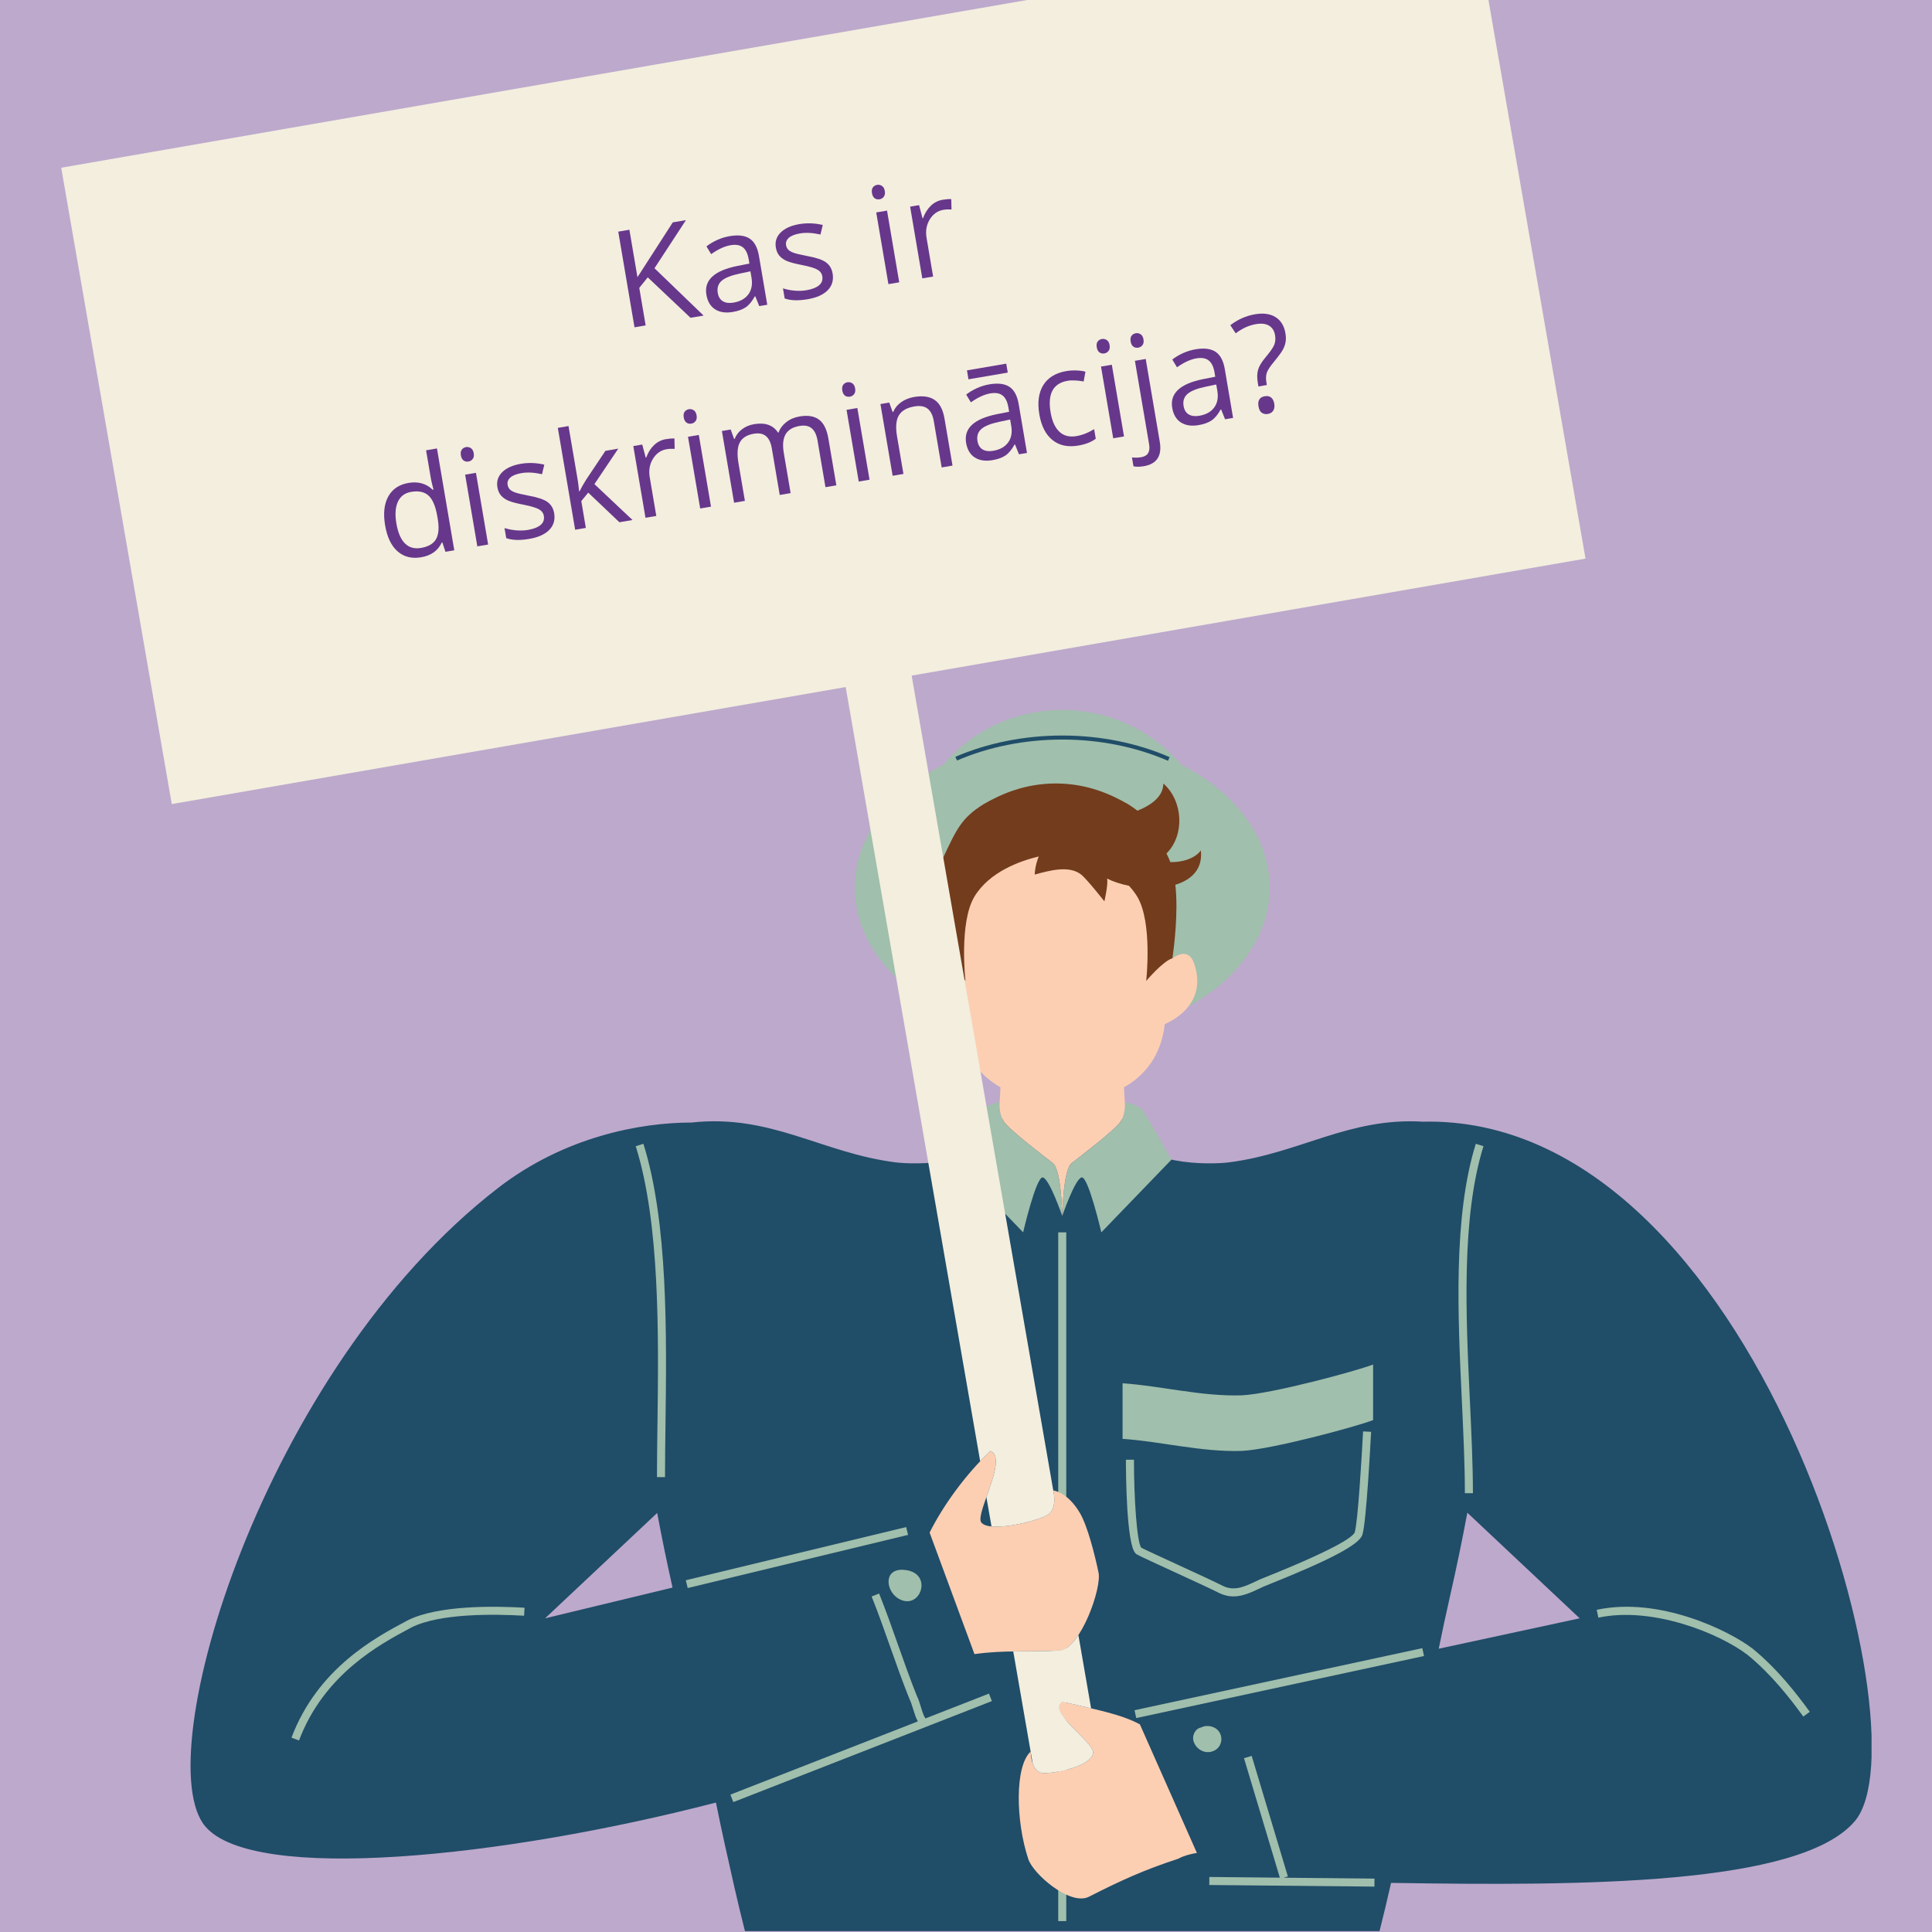 <?xml version="1.0" encoding="UTF-8"?> <svg xmlns="http://www.w3.org/2000/svg" xmlns:xlink="http://www.w3.org/1999/xlink" width="1080" zoomAndPan="magnify" viewBox="0 0 810 810" height="1080" preserveAspectRatio="xMidYMid meet" version="1.0"><defs><g></g><clipPath id="9eb9728616"><path d="M 79.586 463 L 784.66 463 L 784.66 809.641 L 79.586 809.641 Z M 79.586 463 " clip-rule="nonzero"></path></clipPath><clipPath id="c4082b7b1a"><path d="M 25.66 0 L 665 0 L 665 641 L 25.66 641 Z M 25.66 0 " clip-rule="nonzero"></path></clipPath></defs><rect x="-81" width="972" fill="#ffffff" y="-81" height="972" fill-opacity="1"></rect><rect x="-81" width="972" fill="#ffffff" y="-81" height="972" fill-opacity="1"></rect><rect x="-81" width="972" fill="#bda9cc" y="-81" height="972" fill-opacity="1"></rect><path fill="#204d68" d="M 445.352 434.172 C 492.844 434.172 531.48 406.332 531.48 372.117 C 531.48 351.988 517.801 333.023 494.879 321.379 L 494.727 321.305 L 494.621 321.172 C 482.445 306.77 464.488 298.504 445.352 298.504 C 426.215 298.504 408.258 306.762 396.086 321.168 L 395.977 321.293 L 395.824 321.371 C 372.902 333.016 359.219 351.98 359.219 372.117 C 359.219 406.332 397.859 434.172 445.352 434.172 " fill-opacity="1" fill-rule="nonzero"></path><g clip-path="url(#9eb9728616)"><path fill="#204d68" d="M 603.199 691.234 C 604.691 683.938 606.227 676.645 607.887 669.387 C 610.707 657.004 613.125 645.293 615.184 634.203 L 662.289 678.488 Z M 275.531 634.305 C 277.375 644.219 279.508 654.648 281.961 665.598 L 228.523 678.488 Z M 596.445 470.27 C 565.543 468.414 544.906 483.535 515.246 487.324 C 507.312 488.344 476.691 488.82 473.105 472.93 C 470.254 460.309 420.449 460.309 417.598 472.93 C 414.012 488.82 383.391 488.34 375.457 487.324 C 344.418 483.363 323.27 466.969 289.902 470.633 C 268.355 470.633 236.621 476.602 208.883 498.012 C 109.812 574.473 61.902 737.262 86.074 765.738 C 106.305 789.574 210.621 778.926 300.164 755.727 C 301.395 761.773 302.652 767.812 303.996 773.84 C 306.652 785.801 309.309 797.766 312.328 809.641 L 578.375 809.641 C 580.086 802.922 581.672 796.164 583.211 789.406 C 663.145 790.691 754.727 790.527 777.641 763.527 C 808.57 727.082 736.754 466.992 596.445 470.27 " fill-opacity="1" fill-rule="nonzero"></path></g><path fill="#a0bfac" d="M 445.352 308.375 C 461.309 308.375 476.809 311.527 490.391 317.438 C 490.121 317.93 489.891 318.43 489.719 318.969 C 476.336 313.16 461.07 310.059 445.352 310.059 C 429.766 310.059 414.578 313.105 401.266 318.836 C 401.012 318.332 400.762 317.824 400.523 317.316 C 414.059 311.473 429.492 308.375 445.352 308.375 Z M 445.352 435.016 C 493.391 435.016 532.32 406.852 532.32 372.117 C 532.32 350.809 517.664 332.012 495.262 320.621 C 483.418 306.605 465.457 297.664 445.352 297.664 C 425.242 297.664 407.297 306.605 395.434 320.621 C 373.039 331.992 358.375 350.809 358.375 372.117 C 358.375 406.852 397.324 435.016 445.352 435.016 " fill-opacity="1" fill-rule="nonzero"></path><path fill="#a0bfac" d="M 443.668 516.664 L 447.035 516.664 L 447.035 805.43 L 443.668 805.43 L 443.668 516.664 " fill-opacity="1" fill-rule="nonzero"></path><path fill="#a0bfac" d="M 479.066 465.445 C 477.383 463.203 471.59 462.047 471.59 462.047 C 471.59 462.047 472.07 466.844 469.824 470.242 C 467.574 473.641 452.949 484.82 449.293 487.629 C 445.641 490.43 445.352 509.805 445.352 509.805 C 445.352 509.805 450.75 494.082 453.508 493.641 C 456.273 493.207 461.742 516.664 461.742 516.664 L 491.152 486.18 C 491.152 486.18 480.754 467.691 479.066 465.445 " fill-opacity="1" fill-rule="nonzero"></path><path fill="#a0bfac" d="M 441.402 487.629 C 437.75 484.82 423.121 473.641 420.871 470.242 C 418.625 466.844 419.105 462.047 419.105 462.047 C 419.105 462.047 413.312 463.195 411.629 465.445 C 409.941 467.691 399.543 486.18 399.543 486.18 L 428.949 516.664 C 428.949 516.664 434.426 493.207 437.184 493.641 C 439.945 494.082 445.344 509.805 445.344 509.805 C 445.344 509.805 445.047 490.43 441.402 487.629 " fill-opacity="1" fill-rule="nonzero"></path><path fill="#a0bfac" d="M 287.531 662.52 L 379.918 640.23 L 380.711 643.508 L 288.32 665.797 L 287.531 662.52 " fill-opacity="1" fill-rule="nonzero"></path><path fill="#a0bfac" d="M 387.996 720.457 C 387.254 719.449 386.707 717.672 386.133 715.785 C 385.605 714.055 385.055 712.266 384.297 710.758 C 381.5 703.77 378.938 696.512 376.457 689.484 C 373.969 682.43 371.387 675.133 368.57 668.086 L 365.438 669.336 C 368.234 676.316 370.801 683.582 373.277 690.609 C 375.773 697.664 378.348 704.961 381.223 712.133 C 381.914 713.516 382.422 715.172 382.906 716.77 C 383.469 718.594 384.016 720.312 384.824 721.699 L 306.215 752.402 L 307.445 755.539 L 415.859 713.191 L 414.629 710.055 L 387.996 720.457 " fill-opacity="1" fill-rule="nonzero"></path><path fill="#a0bfac" d="M 476.371 720.312 L 475.66 717.016 L 596.312 690.996 L 597.023 694.289 L 476.371 720.312 " fill-opacity="1" fill-rule="nonzero"></path><path fill="#a0bfac" d="M 266.531 480.547 C 276.734 512.996 276.125 559.832 275.637 597.469 C 275.539 605.195 275.438 612.492 275.438 619.293 L 278.809 619.293 C 278.809 612.516 278.91 605.227 279.008 597.516 C 279.5 559.641 280.105 512.5 269.746 479.535 L 266.531 480.547 " fill-opacity="1" fill-rule="nonzero"></path><path fill="#a0bfac" d="M 618.734 479.543 C 609.234 510.086 611.176 551.16 612.895 587.395 C 613.547 601.168 614.156 614.168 614.156 626.031 L 617.527 626.031 C 617.527 614.09 616.918 601.043 616.258 587.238 C 614.559 551.277 612.633 510.52 621.953 480.543 L 618.734 479.543 " fill-opacity="1" fill-rule="nonzero"></path><path fill="#a0bfac" d="M 539.945 786.695 L 524.777 736.164 L 521.547 737.137 L 536.582 787.219 L 507.023 786.926 L 506.992 790.297 L 576.23 790.973 L 576.262 787.605 L 538.156 787.238 L 539.945 786.695 " fill-opacity="1" fill-rule="nonzero"></path><path fill="#a0bfac" d="M 509.262 724.391 C 507.859 723.648 506.098 723.418 504.562 723.852 C 504.242 723.938 503.945 724.07 503.668 724.227 C 502.793 724.391 501.977 724.793 501.391 725.508 C 500.285 726.871 499.891 728.613 500.496 730.305 C 501.785 733.898 505.957 735.762 509.387 733.801 C 512.996 731.742 512.957 726.344 509.262 724.391 " fill-opacity="1" fill-rule="nonzero"></path><path fill="#a0bfac" d="M 378.484 658.137 C 370.301 657.82 371.305 667.277 376.93 670.363 C 384.684 674.613 389.766 663.637 383.594 659.57 C 382.363 658.762 380.676 658.223 378.484 658.137 " fill-opacity="1" fill-rule="nonzero"></path><path fill="#a0bfac" d="M 520.633 608.301 C 532.992 607.738 568.383 598.191 575.684 595.383 L 575.684 572.078 C 568.383 574.887 532.992 584.426 520.633 584.992 C 503.781 585.551 486.93 581.059 470.641 579.941 L 470.641 603.246 C 486.93 604.363 503.781 608.859 520.633 608.301 " fill-opacity="1" fill-rule="nonzero"></path><path fill="#a0bfac" d="M 491.332 658.605 C 499.145 662.191 507.992 666.262 511.363 667.988 C 513.383 668.93 515.285 669.309 517.129 669.309 C 521.027 669.309 524.641 667.598 528.391 665.828 L 529.695 665.211 C 530.184 665.012 530.895 664.723 531.789 664.367 C 558.211 653.766 570 647.484 571.199 643.398 C 572.859 638.277 574.641 604.168 574.84 600.293 L 571.469 600.121 C 570.941 610.516 569.285 638.383 567.973 642.402 C 567.598 643.707 563.188 648.148 530.531 661.242 C 529.629 661.605 528.914 661.895 528.348 662.125 L 526.949 662.781 C 521.742 665.242 517.629 667.191 512.844 664.961 C 509.469 663.23 500.582 659.145 492.742 655.543 C 486.586 652.715 479.648 649.516 478.469 648.871 C 476.641 646.551 475.414 628.047 475.414 611.996 L 472.043 611.996 C 472.043 617.953 472.25 647.832 476.152 651.328 C 476.555 651.754 476.633 651.848 491.332 658.605 " fill-opacity="1" fill-rule="nonzero"></path><path fill="#a0bfac" d="M 171.012 679.293 L 170.387 679.625 C 157.391 686.543 133.199 699.434 122.199 728.516 L 125.355 729.707 C 135.906 701.809 159.367 689.312 171.973 682.602 L 172.559 682.285 C 184.48 676.324 207.23 676.672 219.73 677.402 L 219.926 674.047 C 207.09 673.289 183.668 672.969 171.012 679.293 " fill-opacity="1" fill-rule="nonzero"></path><path fill="#a0bfac" d="M 734.84 691.234 C 724.766 683.496 695.535 669.309 669.418 674.922 L 670.125 678.211 C 692.656 673.383 720.836 684.719 732.738 693.871 C 742.652 701.98 750.395 711.914 756.035 719.668 L 758.762 717.688 C 753 709.77 745.082 699.617 734.84 691.234 " fill-opacity="1" fill-rule="nonzero"></path><path fill="#fccfb3" d="M 491.562 401.766 C 491.906 390.055 490.527 379.34 487.559 374.227 C 480.293 361.719 462.465 355.75 445.352 356.48 C 428.238 355.75 410.41 361.719 403.145 374.227 C 400.168 379.34 398.793 390.055 399.141 401.758 C 395.461 399.148 391.793 398.871 390.059 403.957 C 385.477 417.359 393.695 425.488 402.348 429.363 C 403.879 442.516 410.629 450.867 419.434 455.832 C 419.371 457.895 419.266 459.984 419.113 462.051 C 419.113 462.051 419.094 462.234 419.078 462.578 C 419.027 463.906 419.078 467.527 420.879 470.238 C 423.121 473.641 437.75 484.812 441.41 487.621 C 445.043 490.438 445.352 509.809 445.352 509.809 C 445.352 509.809 445.656 490.438 449.293 487.621 C 452.949 484.812 467.574 473.641 469.82 470.238 C 471.637 467.512 471.668 463.875 471.625 462.559 C 471.602 462.234 471.582 462.051 471.582 462.051 C 471.434 459.984 471.328 457.898 471.262 455.832 C 480.07 450.867 486.816 442.516 488.352 429.363 C 497 425.488 505.223 417.367 500.641 403.957 C 498.902 398.871 495.234 399.148 491.562 401.766 " fill-opacity="1" fill-rule="nonzero"></path><path fill="#fccfb3" d="M 460.531 659.148 C 459.137 652.484 456.066 639.863 452.664 634.172 C 447.406 625.363 441.594 624.906 441.594 624.906 C 441.594 624.906 443.398 631.934 439.703 634.777 C 435.996 637.641 414.48 642.898 411.324 638.168 C 408.969 634.227 422.785 611.301 415.234 608.352 C 405.02 617.934 395.434 631.141 389.742 642.543 L 408.547 693.496 C 420.844 691.746 431.375 692.688 444.336 691.996 C 453.016 691.207 462.117 665.465 460.531 659.148 " fill-opacity="1" fill-rule="nonzero"></path><path fill="#fccfb3" d="M 445.504 713.473 C 438.656 717.438 458.391 730.156 458.324 734.754 C 457.949 740.426 442.363 743.664 437.273 743.375 C 432.172 743.109 432.102 734.367 432.102 734.367 C 425.328 740.598 425.934 763.727 431.039 779.188 C 432.824 785.441 448.414 798.98 456.316 795.324 C 469.699 788.508 479.543 783.992 494.102 779.242 C 496.004 778.129 498.988 777.301 501.805 776.848 L 477.902 722.941 C 469.852 718.613 459.289 716.711 445.504 713.473 " fill-opacity="1" fill-rule="nonzero"></path><path fill="#723c1d" d="M 503.465 356.547 C 500.645 360.305 495.078 361.543 490.68 361.449 C 490.449 360.836 490.207 360.238 489.938 359.672 C 489.633 359.027 489.336 358.418 489.055 357.812 C 496.703 350.262 496.145 335.895 487.738 328.477 C 487.738 333.828 482.879 337.473 476.895 339.898 C 475.711 338.98 474.402 338.059 472.879 337.117 C 465.539 332.906 455.613 328.477 442.66 328.477 C 429.703 328.477 419.77 332.906 412.43 337.117 C 402.934 343.012 400.992 347.883 395.375 359.672 C 389.766 371.465 392.789 393.152 393.695 400.023 C 397.633 401.113 404.77 411.262 404.77 411.262 C 404.77 411.262 402.012 386.664 408.547 375.887 C 414.816 365.555 427.48 360.996 435.492 359.074 C 433.812 363.246 433.812 366.66 433.812 366.66 C 439.992 364.977 448.168 362.691 453.223 366.621 C 455.477 368.305 463.02 377.887 463.02 377.887 C 463.02 377.887 464.703 370.59 464.145 368.344 C 466.766 369.656 469.93 370.68 473.309 371.367 C 474.594 372.734 475.762 374.234 476.77 375.887 C 483.309 386.664 480.551 411.262 480.551 411.262 C 480.551 411.262 487.625 402.859 491.562 401.766 C 492.234 396.711 494.07 382.695 492.766 370.945 C 499.547 368.887 504.32 364.363 503.465 356.547 " fill-opacity="1" fill-rule="nonzero"></path><g clip-path="url(#c4082b7b1a)"><path fill="#f3eede" d="M 441.93 626.895 L 441.93 626.844 L 441.625 625.078 C 441.605 624.973 441.594 624.906 441.594 624.906 L 382.219 283.254 L 664.738 234.199 L 618.379 -32.602 L 25.66 70.316 L 72.02 337.117 L 354.551 288.055 L 410.938 612.621 C 412.352 611.129 413.789 609.715 415.234 608.344 C 419.938 610.18 416.367 619.75 413.551 627.672 L 415.691 639.98 C 423.07 640.707 436.809 637.016 439.703 634.777 C 442.145 632.891 442.18 629.203 441.93 626.895 " fill-opacity="1" fill-rule="nonzero"></path></g><path fill="#f3eede" d="M 445.504 713.473 C 449.793 714.488 453.777 715.363 457.449 716.227 L 452.125 685.516 C 449.695 689.168 446.996 691.766 444.336 691.996 C 437.328 692.371 431.039 692.266 424.809 692.371 L 432.102 734.367 C 432.102 734.367 432.102 734.379 432.102 734.398 L 432.965 739.336 C 433.668 741.355 434.949 743.262 437.273 743.375 C 442.363 743.664 457.949 740.426 458.324 734.754 C 458.391 730.156 438.656 717.438 445.504 713.473 " fill-opacity="1" fill-rule="nonzero"></path><g fill="#67378c" fill-opacity="1"><g transform="translate(260.504, 138.166)"><g><path d="M 34.484 -5.859 L 29 -4.938 L 11.062 -21.891 L 7.516 -17.469 L 10.188 -1.734 L 5.516 -0.938 L -1.297 -41.047 L 3.375 -41.844 L 6.75 -21.953 L 21.562 -44.938 L 27.078 -45.875 L 13.891 -25.703 Z M 34.484 -5.859 "></path></g></g></g><g fill="#67378c" fill-opacity="1"><g transform="translate(294.987, 132.304)"><g><path d="M 23.328 -3.969 L 21.672 -8.094 L 21.469 -8.047 C 20.289 -5.91 19.016 -4.379 17.641 -3.453 C 16.266 -2.535 14.457 -1.891 12.219 -1.516 C 9.238 -1.004 6.77 -1.375 4.812 -2.625 C 2.863 -3.875 1.648 -5.914 1.172 -8.75 C 0.129 -14.82 4.441 -18.836 14.109 -20.797 L 19.203 -21.797 L 18.891 -23.672 C 18.484 -26.023 17.672 -27.676 16.453 -28.625 C 15.242 -29.582 13.523 -29.875 11.297 -29.5 C 8.797 -29.07 6.086 -27.82 3.172 -25.75 L 1.203 -29 C 2.535 -30.051 4.051 -30.957 5.75 -31.719 C 7.445 -32.477 9.176 -33.004 10.938 -33.297 C 14.531 -33.91 17.32 -33.566 19.312 -32.266 C 21.301 -30.961 22.598 -28.555 23.203 -25.047 L 26.688 -4.531 Z M 12.484 -5.422 C 15.316 -5.898 17.41 -7.055 18.766 -8.891 C 20.117 -10.723 20.562 -13.039 20.094 -15.844 L 19.625 -18.547 L 15.109 -17.594 C 11.504 -16.844 8.984 -15.832 7.547 -14.562 C 6.117 -13.301 5.582 -11.613 5.938 -9.5 C 6.219 -7.863 6.93 -6.695 8.078 -6 C 9.223 -5.312 10.691 -5.117 12.484 -5.422 Z M 12.484 -5.422 "></path></g></g></g><g fill="#67378c" fill-opacity="1"><g transform="translate(326.233, 126.992)"><g><path d="M 22.844 -12.328 C 23.312 -9.523 22.629 -7.188 20.797 -5.312 C 18.973 -3.445 16.18 -2.191 12.422 -1.547 C 8.422 -0.867 5.195 -0.973 2.75 -1.859 L 2.031 -6.094 C 3.602 -5.594 5.254 -5.27 6.984 -5.125 C 8.711 -4.988 10.348 -5.051 11.891 -5.312 C 14.254 -5.719 16.016 -6.41 17.172 -7.391 C 18.328 -8.367 18.773 -9.641 18.516 -11.203 C 18.316 -12.367 17.641 -13.281 16.484 -13.938 C 15.328 -14.602 13.176 -15.25 10.031 -15.875 C 7.051 -16.445 4.906 -17.02 3.594 -17.594 C 2.289 -18.164 1.266 -18.898 0.516 -19.797 C -0.234 -20.691 -0.723 -21.82 -0.953 -23.188 C -1.367 -25.645 -0.703 -27.75 1.047 -29.5 C 2.805 -31.258 5.426 -32.438 8.906 -33.031 C 12.145 -33.57 15.414 -33.453 18.719 -32.672 L 17.75 -28.672 C 14.508 -29.398 11.66 -29.555 9.203 -29.141 C 7.047 -28.773 5.477 -28.16 4.5 -27.297 C 3.52 -26.43 3.129 -25.41 3.328 -24.234 C 3.461 -23.422 3.781 -22.766 4.281 -22.266 C 4.789 -21.773 5.551 -21.348 6.562 -20.984 C 7.57 -20.629 9.453 -20.188 12.203 -19.656 C 15.992 -18.969 18.629 -18.07 20.109 -16.969 C 21.586 -15.875 22.5 -14.328 22.844 -12.328 Z M 22.844 -12.328 "></path></g></g></g><g fill="#67378c" fill-opacity="1"><g transform="translate(353.035, 122.436)"><g></g></g></g><g fill="#67378c" fill-opacity="1"><g transform="translate(367.629, 119.955)"><g><path d="M 9.375 -1.594 L 4.844 -0.828 L -0.266 -30.891 L 4.266 -31.656 Z M -2.047 -38.969 C -2.223 -40.008 -2.098 -40.816 -1.672 -41.391 C -1.242 -41.961 -0.648 -42.316 0.109 -42.453 C 0.836 -42.566 1.508 -42.422 2.125 -42.016 C 2.75 -41.617 3.148 -40.91 3.328 -39.891 C 3.504 -38.867 3.363 -38.062 2.906 -37.469 C 2.457 -36.875 1.867 -36.52 1.141 -36.406 C 0.379 -36.27 -0.297 -36.406 -0.891 -36.812 C -1.484 -37.227 -1.867 -37.945 -2.047 -38.969 Z M -2.047 -38.969 "></path></g></g></g><g fill="#67378c" fill-opacity="1"><g transform="translate(381.84, 117.539)"><g><path d="M 13.344 -33.781 C 14.676 -34.008 15.891 -34.102 16.984 -34.062 L 17.078 -29.719 C 15.785 -29.789 14.664 -29.742 13.719 -29.578 C 11.289 -29.172 9.375 -27.828 7.969 -25.547 C 6.57 -23.273 6.129 -20.664 6.641 -17.719 L 9.375 -1.594 L 4.844 -0.828 L -0.266 -30.891 L 3.484 -31.531 L 4.938 -26.047 L 5.156 -26.094 C 5.945 -28.238 7.039 -29.973 8.438 -31.297 C 9.832 -32.629 11.469 -33.457 13.344 -33.781 Z M 13.344 -33.781 "></path></g></g></g><g fill="#67378c" fill-opacity="1"><g transform="translate(404.767, 113.641)"><g></g></g></g><g fill="#67378c" fill-opacity="1"><g transform="translate(160.851, 235.747)"><g><path d="M 24.609 -8.328 L 24.359 -8.281 C 22.773 -4.875 19.895 -2.816 15.719 -2.109 C 11.781 -1.441 8.488 -2.266 5.844 -4.578 C 3.195 -6.891 1.453 -10.523 0.609 -15.484 C -0.234 -20.441 0.207 -24.477 1.938 -27.594 C 3.664 -30.719 6.492 -32.613 10.422 -33.281 C 14.492 -33.969 17.867 -33.016 20.547 -30.422 L 20.906 -30.484 L 20.344 -32.625 L 19.875 -34.703 L 17.781 -46.953 L 22.344 -47.734 L 29.609 -5.031 L 25.906 -4.406 Z M 15.625 -6.016 C 18.738 -6.547 20.848 -7.773 21.953 -9.703 C 23.066 -11.629 23.305 -14.473 22.672 -18.234 L 22.5 -19.203 C 21.781 -23.461 20.555 -26.379 18.828 -27.953 C 17.098 -29.535 14.676 -30.062 11.562 -29.531 C 8.895 -29.082 7.031 -27.703 5.969 -25.391 C 4.906 -23.078 4.695 -20.023 5.344 -16.234 C 6 -12.398 7.195 -9.625 8.938 -7.906 C 10.676 -6.188 12.906 -5.555 15.625 -6.016 Z M 15.625 -6.016 "></path></g></g></g><g fill="#67378c" fill-opacity="1"><g transform="translate(195.279, 229.894)"><g><path d="M 9.375 -1.594 L 4.844 -0.828 L -0.266 -30.891 L 4.266 -31.656 Z M -2.047 -38.969 C -2.223 -40.008 -2.098 -40.816 -1.672 -41.391 C -1.242 -41.961 -0.648 -42.316 0.109 -42.453 C 0.836 -42.566 1.508 -42.422 2.125 -42.016 C 2.75 -41.617 3.148 -40.91 3.328 -39.891 C 3.504 -38.867 3.363 -38.062 2.906 -37.469 C 2.457 -36.875 1.867 -36.52 1.141 -36.406 C 0.379 -36.27 -0.297 -36.406 -0.891 -36.812 C -1.484 -37.227 -1.867 -37.945 -2.047 -38.969 Z M -2.047 -38.969 "></path></g></g></g><g fill="#67378c" fill-opacity="1"><g transform="translate(209.489, 227.478)"><g><path d="M 22.844 -12.328 C 23.312 -9.523 22.629 -7.188 20.797 -5.312 C 18.973 -3.445 16.18 -2.191 12.422 -1.547 C 8.422 -0.867 5.195 -0.973 2.75 -1.859 L 2.031 -6.094 C 3.602 -5.594 5.254 -5.27 6.984 -5.125 C 8.711 -4.988 10.348 -5.051 11.891 -5.312 C 14.254 -5.719 16.016 -6.41 17.172 -7.391 C 18.328 -8.367 18.773 -9.641 18.516 -11.203 C 18.316 -12.367 17.641 -13.281 16.484 -13.938 C 15.328 -14.602 13.176 -15.25 10.031 -15.875 C 7.051 -16.445 4.906 -17.02 3.594 -17.594 C 2.289 -18.164 1.266 -18.898 0.516 -19.797 C -0.234 -20.691 -0.723 -21.82 -0.953 -23.188 C -1.367 -25.645 -0.703 -27.75 1.047 -29.5 C 2.805 -31.258 5.426 -32.438 8.906 -33.031 C 12.145 -33.57 15.414 -33.453 18.719 -32.672 L 17.75 -28.672 C 14.508 -29.398 11.66 -29.555 9.203 -29.141 C 7.047 -28.773 5.477 -28.16 4.5 -27.297 C 3.52 -26.43 3.129 -25.41 3.328 -24.234 C 3.461 -23.422 3.781 -22.766 4.281 -22.266 C 4.789 -21.773 5.551 -21.348 6.562 -20.984 C 7.57 -20.629 9.453 -20.188 12.203 -19.656 C 15.992 -18.969 18.629 -18.07 20.109 -16.969 C 21.586 -15.875 22.5 -14.328 22.844 -12.328 Z M 22.844 -12.328 "></path></g></g></g><g fill="#67378c" fill-opacity="1"><g transform="translate(236.291, 222.922)"><g><path d="M 6.719 -16.984 C 7.301 -18.223 8.25 -19.891 9.562 -21.984 L 17.531 -33.906 L 22.922 -34.828 L 12.922 -19.953 L 28.891 -4.906 L 23.391 -3.969 L 10.328 -16.391 L 7.422 -12.844 L 9.328 -1.594 L 4.844 -0.828 L -2.422 -43.531 L 2.062 -44.297 L 5.922 -21.656 C 6.086 -20.645 6.281 -19.07 6.5 -16.938 Z M 6.719 -16.984 "></path></g></g></g><g fill="#67378c" fill-opacity="1"><g transform="translate(265.781, 217.909)"><g><path d="M 13.344 -33.781 C 14.676 -34.008 15.891 -34.102 16.984 -34.062 L 17.078 -29.719 C 15.785 -29.789 14.664 -29.742 13.719 -29.578 C 11.289 -29.172 9.375 -27.828 7.969 -25.547 C 6.57 -23.273 6.129 -20.664 6.641 -17.719 L 9.375 -1.594 L 4.844 -0.828 L -0.266 -30.891 L 3.484 -31.531 L 4.938 -26.047 L 5.156 -26.094 C 5.945 -28.238 7.039 -29.973 8.438 -31.297 C 9.832 -32.629 11.469 -33.457 13.344 -33.781 Z M 13.344 -33.781 "></path></g></g></g><g fill="#67378c" fill-opacity="1"><g transform="translate(288.715, 214.01)"><g><path d="M 9.375 -1.594 L 4.844 -0.828 L -0.266 -30.891 L 4.266 -31.656 Z M -2.047 -38.969 C -2.223 -40.008 -2.098 -40.816 -1.672 -41.391 C -1.242 -41.961 -0.648 -42.316 0.109 -42.453 C 0.836 -42.566 1.508 -42.422 2.125 -42.016 C 2.75 -41.617 3.148 -40.91 3.328 -39.891 C 3.504 -38.867 3.363 -38.062 2.906 -37.469 C 2.457 -36.875 1.867 -36.52 1.141 -36.406 C 0.379 -36.27 -0.297 -36.406 -0.891 -36.812 C -1.484 -37.227 -1.867 -37.945 -2.047 -38.969 Z M -2.047 -38.969 "></path></g></g></g><g fill="#67378c" fill-opacity="1"><g transform="translate(302.925, 211.595)"><g><path d="M 43.156 -7.344 L 39.828 -26.906 C 39.422 -29.301 38.602 -31.008 37.375 -32.031 C 36.145 -33.051 34.453 -33.379 32.297 -33.016 C 29.461 -32.535 27.508 -31.367 26.438 -29.516 C 25.363 -27.66 25.113 -25.039 25.688 -21.656 L 28.547 -4.859 L 23.984 -4.078 L 20.656 -23.641 C 20.25 -26.035 19.43 -27.742 18.203 -28.766 C 16.973 -29.785 15.27 -30.113 13.094 -29.75 C 10.238 -29.258 8.289 -28.047 7.25 -26.109 C 6.219 -24.18 6.031 -21.27 6.688 -17.375 L 9.375 -1.594 L 4.844 -0.828 L -0.266 -30.891 L 3.422 -31.516 L 4.859 -27.531 L 5.078 -27.562 C 5.691 -29.176 6.711 -30.523 8.141 -31.609 C 9.566 -32.703 11.242 -33.414 13.172 -33.75 C 17.879 -34.551 21.242 -33.375 23.266 -30.219 L 23.469 -30.266 C 24.102 -31.973 25.195 -33.43 26.75 -34.641 C 28.301 -35.848 30.164 -36.633 32.344 -37 C 35.738 -37.582 38.43 -37.145 40.422 -35.688 C 42.41 -34.227 43.727 -31.578 44.375 -27.734 L 47.719 -8.109 Z M 43.156 -7.344 "></path></g></g></g><g fill="#67378c" fill-opacity="1"><g transform="translate(355.185, 202.711)"><g><path d="M 9.375 -1.594 L 4.844 -0.828 L -0.266 -30.891 L 4.266 -31.656 Z M -2.047 -38.969 C -2.223 -40.008 -2.098 -40.816 -1.672 -41.391 C -1.242 -41.961 -0.648 -42.316 0.109 -42.453 C 0.836 -42.566 1.508 -42.422 2.125 -42.016 C 2.75 -41.617 3.148 -40.91 3.328 -39.891 C 3.504 -38.867 3.363 -38.062 2.906 -37.469 C 2.457 -36.875 1.867 -36.52 1.141 -36.406 C 0.379 -36.27 -0.297 -36.406 -0.891 -36.812 C -1.484 -37.227 -1.867 -37.945 -2.047 -38.969 Z M -2.047 -38.969 "></path></g></g></g><g fill="#67378c" fill-opacity="1"><g transform="translate(369.395, 200.295)"><g><path d="M 25.406 -4.312 L 22.094 -23.766 C 21.676 -26.223 20.805 -27.957 19.484 -28.969 C 18.172 -29.988 16.328 -30.297 13.953 -29.891 C 10.797 -29.359 8.629 -28.113 7.453 -26.156 C 6.285 -24.207 6.031 -21.281 6.688 -17.375 L 9.375 -1.594 L 4.844 -0.828 L -0.266 -30.891 L 3.422 -31.516 L 4.859 -27.531 L 5.078 -27.562 C 5.754 -29.195 6.863 -30.566 8.406 -31.672 C 9.957 -32.773 11.77 -33.504 13.844 -33.859 C 17.469 -34.473 20.336 -34.062 22.453 -32.625 C 24.578 -31.195 25.961 -28.562 26.609 -24.719 L 29.953 -5.094 Z M 25.406 -4.312 "></path></g></g></g><g fill="#67378c" fill-opacity="1"><g transform="translate(403.878, 194.433)"><g><path d="M 23.328 -3.969 L 21.672 -8.094 L 21.469 -8.047 C 20.289 -5.91 19.016 -4.379 17.641 -3.453 C 16.266 -2.535 14.457 -1.891 12.219 -1.516 C 9.238 -1.004 6.77 -1.375 4.812 -2.625 C 2.863 -3.875 1.648 -5.914 1.172 -8.75 C 0.129 -14.82 4.441 -18.836 14.109 -20.797 L 19.203 -21.797 L 18.891 -23.672 C 18.484 -26.023 17.672 -27.676 16.453 -28.625 C 15.242 -29.582 13.523 -29.875 11.297 -29.5 C 8.797 -29.07 6.086 -27.82 3.172 -25.75 L 1.203 -29 C 2.535 -30.051 4.051 -30.957 5.75 -31.719 C 7.445 -32.477 9.176 -33.004 10.938 -33.297 C 14.531 -33.91 17.32 -33.566 19.312 -32.266 C 21.301 -30.961 22.598 -28.555 23.203 -25.047 L 26.688 -4.531 Z M 12.484 -5.422 C 15.316 -5.898 17.41 -7.055 18.766 -8.891 C 20.117 -10.723 20.562 -13.039 20.094 -15.844 L 19.625 -18.547 L 15.109 -17.594 C 11.504 -16.844 8.984 -15.832 7.547 -14.562 C 6.117 -13.301 5.582 -11.613 5.938 -9.5 C 6.219 -7.863 6.93 -6.695 8.078 -6 C 9.223 -5.312 10.691 -5.117 12.484 -5.422 Z M 1.531 -39.156 L 18 -41.969 L 18.625 -38.219 L 2.156 -35.406 Z M 1.531 -39.156 "></path></g></g></g><g fill="#67378c" fill-opacity="1"><g transform="translate(435.124, 189.121)"><g><path d="M 16.953 -2.312 C 12.598 -1.57 9 -2.336 6.156 -4.609 C 3.312 -6.879 1.469 -10.469 0.625 -15.375 C -0.227 -20.406 0.32 -24.5 2.281 -27.656 C 4.238 -30.812 7.457 -32.773 11.938 -33.547 C 13.383 -33.785 14.852 -33.867 16.344 -33.797 C 17.844 -33.734 19.047 -33.562 19.953 -33.281 L 19.203 -29.188 C 18.129 -29.406 16.973 -29.547 15.734 -29.609 C 14.504 -29.68 13.43 -29.641 12.516 -29.484 C 6.41 -28.453 4.02 -24.035 5.344 -16.234 C 5.969 -12.535 7.195 -9.828 9.031 -8.109 C 10.863 -6.391 13.242 -5.781 16.172 -6.281 C 18.672 -6.707 21.145 -7.68 23.594 -9.203 L 24.281 -5.172 C 22.438 -3.785 19.992 -2.832 16.953 -2.312 Z M 16.953 -2.312 "></path></g></g></g><g fill="#67378c" fill-opacity="1"><g transform="translate(461.871, 184.575)"><g><path d="M 9.375 -1.594 L 4.844 -0.828 L -0.266 -30.891 L 4.266 -31.656 Z M -2.047 -38.969 C -2.223 -40.008 -2.098 -40.816 -1.672 -41.391 C -1.242 -41.961 -0.648 -42.316 0.109 -42.453 C 0.836 -42.566 1.508 -42.422 2.125 -42.016 C 2.75 -41.617 3.148 -40.91 3.328 -39.891 C 3.504 -38.867 3.363 -38.062 2.906 -37.469 C 2.457 -36.875 1.867 -36.52 1.141 -36.406 C 0.379 -36.27 -0.297 -36.406 -0.891 -36.812 C -1.484 -37.227 -1.867 -37.945 -2.047 -38.969 Z M -2.047 -38.969 "></path></g></g></g><g fill="#67378c" fill-opacity="1"><g transform="translate(476.081, 182.159)"><g><path d="M 3.484 13.297 C 1.734 13.598 0.281 13.609 -0.875 13.328 L -1.5 9.625 C -0.176 9.781 1.098 9.75 2.328 9.531 C 3.742 9.289 4.723 8.723 5.266 7.828 C 5.816 6.941 5.957 5.703 5.688 4.109 L -0.266 -30.891 L 4.266 -31.656 L 10.156 3.016 C 11.164 8.941 8.941 12.367 3.484 13.297 Z M -2.047 -38.969 C -2.223 -40.008 -2.098 -40.816 -1.672 -41.391 C -1.242 -41.961 -0.648 -42.316 0.109 -42.453 C 0.836 -42.566 1.508 -42.422 2.125 -42.016 C 2.75 -41.617 3.148 -40.91 3.328 -39.891 C 3.504 -38.867 3.363 -38.062 2.906 -37.469 C 2.457 -36.875 1.867 -36.52 1.141 -36.406 C 0.379 -36.27 -0.297 -36.406 -0.891 -36.812 C -1.484 -37.227 -1.867 -37.945 -2.047 -38.969 Z M -2.047 -38.969 "></path></g></g></g><g fill="#67378c" fill-opacity="1"><g transform="translate(490.291, 179.743)"><g><path d="M 23.328 -3.969 L 21.672 -8.094 L 21.469 -8.047 C 20.289 -5.91 19.016 -4.379 17.641 -3.453 C 16.266 -2.535 14.457 -1.891 12.219 -1.516 C 9.238 -1.004 6.77 -1.375 4.812 -2.625 C 2.863 -3.875 1.648 -5.914 1.172 -8.75 C 0.129 -14.82 4.441 -18.836 14.109 -20.797 L 19.203 -21.797 L 18.891 -23.672 C 18.484 -26.023 17.672 -27.676 16.453 -28.625 C 15.242 -29.582 13.523 -29.875 11.297 -29.5 C 8.797 -29.07 6.086 -27.82 3.172 -25.75 L 1.203 -29 C 2.535 -30.051 4.051 -30.957 5.75 -31.719 C 7.445 -32.477 9.176 -33.004 10.938 -33.297 C 14.531 -33.91 17.32 -33.566 19.312 -32.266 C 21.301 -30.961 22.598 -28.555 23.203 -25.047 L 26.688 -4.531 Z M 12.484 -5.422 C 15.316 -5.898 17.41 -7.055 18.766 -8.891 C 20.117 -10.723 20.562 -13.039 20.094 -15.844 L 19.625 -18.547 L 15.109 -17.594 C 11.504 -16.844 8.984 -15.832 7.547 -14.562 C 6.117 -13.301 5.582 -11.613 5.938 -9.5 C 6.219 -7.863 6.93 -6.695 8.078 -6 C 9.223 -5.312 10.691 -5.117 12.484 -5.422 Z M 12.484 -5.422 "></path></g></g></g><g fill="#67378c" fill-opacity="1"><g transform="translate(521.537, 174.431)"><g><path d="M 6.062 -12.406 L 5.812 -13.875 C 5.445 -16.02 5.473 -17.836 5.891 -19.328 C 6.316 -20.828 7.297 -22.5 8.828 -24.344 C 10.953 -26.875 12.242 -28.723 12.703 -29.891 C 13.172 -31.066 13.281 -32.406 13.031 -33.906 C 12.719 -35.758 11.875 -37.094 10.5 -37.906 C 9.133 -38.719 7.328 -38.93 5.078 -38.547 C 3.629 -38.297 2.25 -37.883 0.938 -37.312 C -0.375 -36.75 -1.844 -35.875 -3.469 -34.688 L -5.719 -38.094 C -2.562 -40.508 0.895 -42.035 4.656 -42.672 C 8.156 -43.266 11.02 -42.863 13.25 -41.469 C 15.477 -40.07 16.859 -37.812 17.391 -34.688 C 17.617 -33.352 17.641 -32.145 17.453 -31.062 C 17.266 -29.988 16.898 -28.941 16.359 -27.922 C 15.828 -26.898 14.578 -25.188 12.609 -22.781 C 11.023 -20.895 10.023 -19.379 9.609 -18.234 C 9.191 -17.098 9.133 -15.66 9.438 -13.922 L 9.594 -13.016 Z M 6.094 -4.031 C 5.676 -6.52 6.562 -7.945 8.75 -8.312 C 9.812 -8.5 10.688 -8.32 11.375 -7.781 C 12.062 -7.238 12.504 -6.363 12.703 -5.156 C 12.898 -3.988 12.758 -3.031 12.281 -2.281 C 11.812 -1.531 11.055 -1.062 10.016 -0.875 C 9.066 -0.719 8.234 -0.875 7.516 -1.344 C 6.797 -1.82 6.32 -2.719 6.094 -4.031 Z M 6.094 -4.031 "></path></g></g></g></svg> 